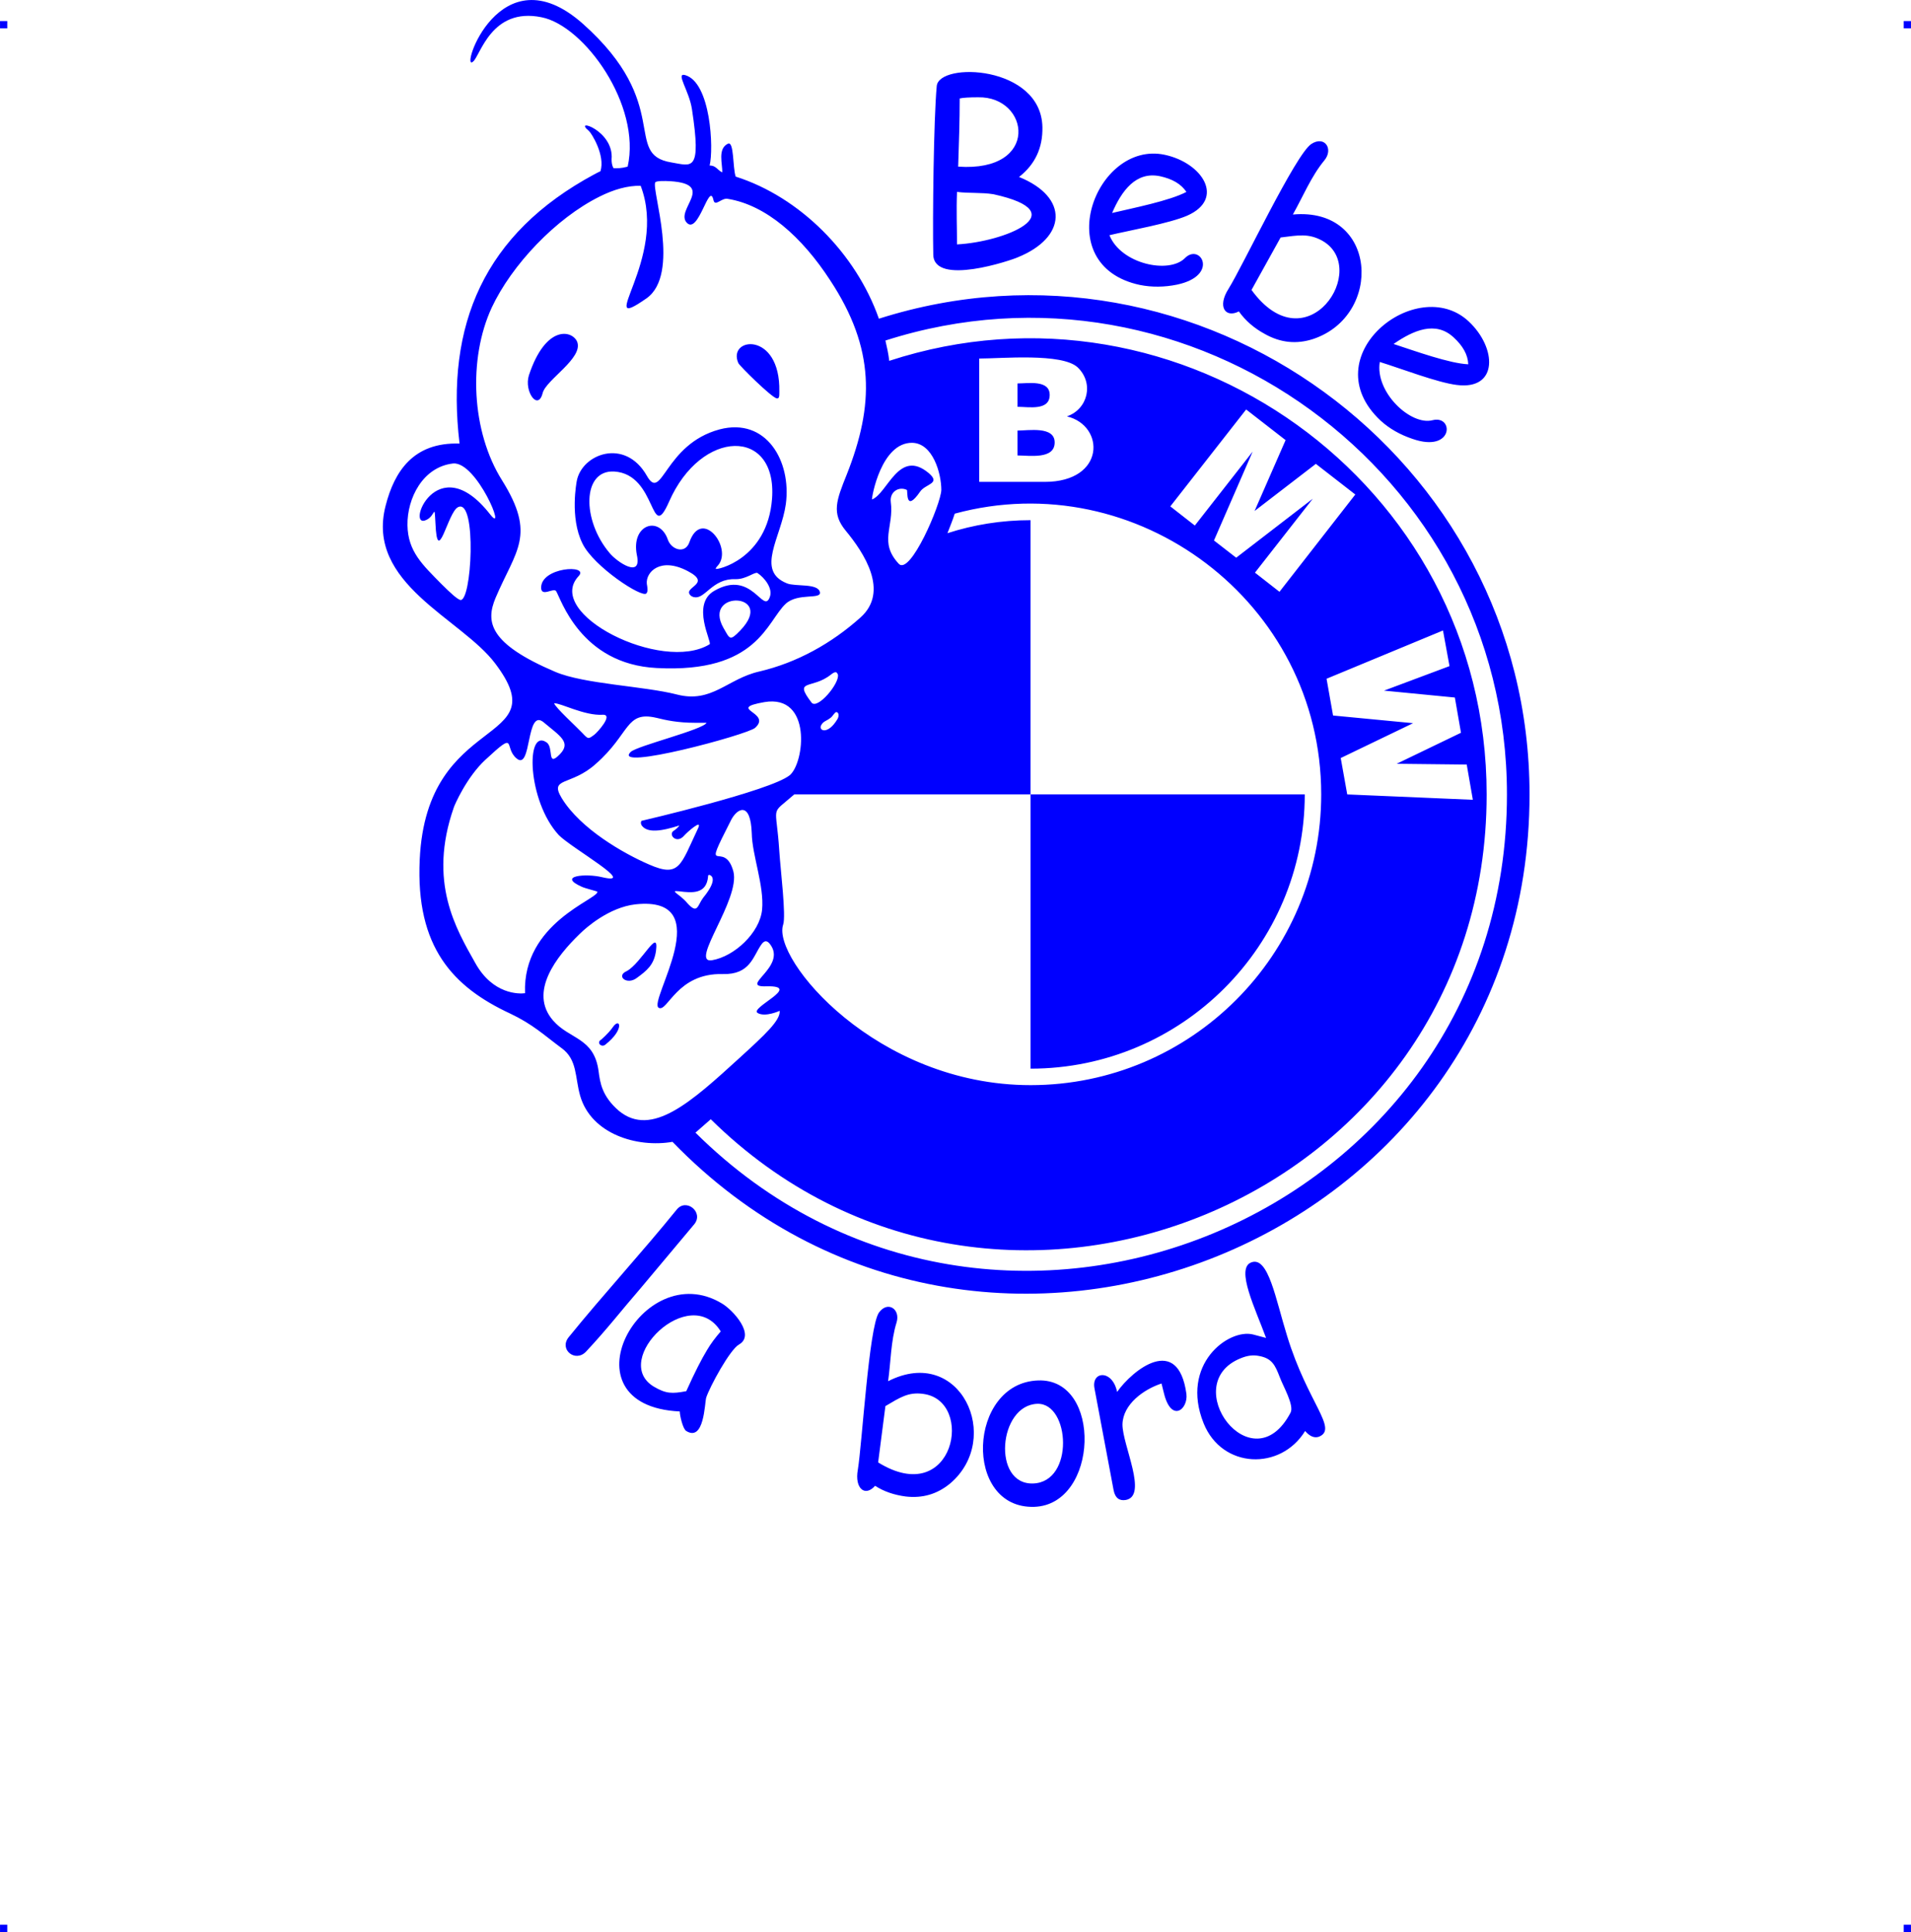 <?xml version="1.0" encoding="UTF-8"?>
<!DOCTYPE svg PUBLIC "-//W3C//DTD SVG 1.1//EN" "http://www.w3.org/Graphics/SVG/1.1/DTD/svg11.dtd">
<!-- Creator: CorelDRAW 2019 (64-Bit) -->
<svg xmlns="http://www.w3.org/2000/svg" xml:space="preserve" width="4.994in" height="5.048in" version="1.1" style="shape-rendering:geometricPrecision; text-rendering:geometricPrecision; image-rendering:optimizeQuality; fill-rule:evenodd; clip-rule:evenodd"
viewBox="0 0 1813.25 1832.91"
 xmlns:xlink="http://www.w3.org/1999/xlink"
 xmlns:xodm="http://www.corel.com/coreldraw/odm/2003">
 <defs>
  <style type="text/css">
   <![CDATA[
    .fil0 {fill:blue}
   ]]>
  </style>
 </defs>
 <g id="Layer_x0020_1">
  <g id="_2723208836544">
   <g id="_818727136">
    <rect class="fil0" x="-0" y="19.98" width="6.89" height="6.93"/>
    <rect class="fil0" x="1806.36" y="19.98" width="6.89" height="6.93"/>
    <rect class="fil0" x="-0" y="1825.98" width="6.89" height="6.93"/>
    <rect class="fil0" x="1806.36" y="1825.98" width="6.89" height="6.93"/>
   </g>
   <path class="fil0" d="M1238.03 753.65c0,143.54 -116.65,260.18 -260.18,260.18l0 -260.18 260.18 0zm-630.1 468.4c-18.9,21.8 -31.25,38.16 -51.96,60.32 -10.17,10.54 -25.8,-2.18 -16.35,-13.81 32.7,-40.34 70.13,-81.03 102.47,-121.01 9.08,-11.27 25.8,2.54 16.72,13.81l-50.87 60.68 -0 0zm43.24 135.54c-3.27,-1.82 -6.18,-14.9 -6.18,-18.53 -113.74,-5.45 -35.97,-148.26 39.97,-102.47 10.54,6.18 31.98,29.8 16.35,38.88 -8.72,4.72 -27.98,40.34 -31.25,50.51 -1.45,5.09 -1.82,42.15 -18.9,31.61l0 0zm19.62 -76.67c3.63,-6.18 7.99,-11.99 13.08,-17.81 -29.07,-46.88 -105.02,27.25 -63.59,52.33 11.63,6.9 17.44,6.9 30.89,4.36 7.99,-17.81 14.53,-30.52 19.62,-38.88zm188.59 138.81c-10.9,-1.45 -20.71,-4.72 -29.07,-10.17 -9.45,10.9 -19.62,2.54 -16.35,-15.26 4,-24.35 10.54,-135.18 19.99,-148.99 8.36,-11.63 20.71,-3.27 16.72,9.45 -5.45,17.44 -5.45,37.79 -7.99,55.6 68.32,-34.88 109.38,54.14 58.87,97.02 -12.35,10.17 -26.16,14.17 -42.15,12.35l0 -0zm16.35 -97.39c-13.81,-1.82 -21.44,3.27 -35.61,11.63l-6.9 53.42c72.31,44.7 92.3,-58.87 42.52,-65.04zm105.74 107.2c-67.95,2.18 -63.23,-117.73 3.63,-119.91 61.05,-2.18 57.41,117.73 -3.63,119.91zm2.91 -97.75c-37.06,1.09 -43.24,77.04 -4,75.58 39.24,-1.45 34.88,-76.31 4,-75.58zm141.35 -9.45c1.82,14.9 -14.53,27.98 -21.44,-1.09l-2.18 -8.72c-16.72,5.45 -36.7,19.62 -37.06,38.88 0,19.62 24.35,67.59 3.27,71.59 -6.18,1.09 -10.17,-1.82 -11.63,-9.08l-18.17 -96.66c-3.27,-16.72 17.08,-18.17 21.44,3.27 14.53,-20.71 57.78,-55.6 65.77,1.82l-0 0zm95.57 -54.87c19.62,63.96 48.69,87.94 30.16,95.57 -4.36,1.45 -8.72,-0.36 -13.08,-5.45 -23.26,37.79 -78.85,35.97 -96.3,-7.27 -22.53,-55.96 23.62,-90.12 46.88,-84.3l12.35 3.27c-9.81,-26.89 -29.07,-65.77 -14.17,-71.59 16.35,-6.54 23.26,34.88 34.16,69.77zm-43.97 21.08c-60.68,24.35 10.9,121.01 47.24,51.6 3.63,-6.9 -7.27,-25.44 -10.17,-33.43 -4.36,-11.27 -7.27,-18.17 -19.99,-20.35 -5.45,-1.09 -10.9,-0.36 -17.08,2.18zm-211.85 -1044.35c-5.45,2.54 -79.22,27.62 -79.94,-2.54 -0.73,-34.16 0.36,-128.27 3.27,-159.89 1.82,-23.26 99.2,-19.99 100.29,38.88 0.36,19.62 -6.9,35.25 -22.17,47.24 47.6,19.26 45.42,57.41 -1.45,76.31zm-37.43 -151.89c-8.36,0 -14.17,0.36 -17.44,1.09 0,21.44 -0.73,42.88 -1.45,64.68 78.13,5.45 67.95,-66.86 18.89,-65.77zm14.53 91.94c-11.63,-1.82 -22.89,-0.73 -34.52,-2.18 -0.73,18.53 0,32.34 0,49.78 44.33,-2.18 114.1,-30.16 34.52,-47.6l0 -0zm139.18 86.12c-87.21,-18.53 -42.15,-137.36 23.26,-123.55 35.97,7.63 57.78,41.79 21.44,57.78 -16.72,7.27 -53.78,13.81 -73.77,18.53 10.9,27.25 56.32,37.06 71.59,21.8 14.53,-14.9 33.07,16.35 -7.27,25.07 -12.35,2.54 -24.35,2.54 -35.25,0.36l0 -0zm18.89 -103.2c-22.89,-4.72 -36.34,13.81 -45.42,34.88 19.99,-4.72 54.87,-11.63 70.5,-19.99 -5.09,-7.63 -13.45,-12.35 -25.07,-14.9zm99.57 149.71c-10.17,-5.45 -18.53,-12.72 -24.71,-21.44 -12.72,6.54 -20.71,-4.36 -9.81,-21.44 13.81,-22.17 63.59,-127.55 78.49,-137.36 12.72,-8.36 21.44,4.72 12.35,15.63 -12.35,14.9 -20.35,34.52 -29.8,51.24 80.67,-7.27 85.76,95.93 19.26,118.1 -15.63,5.09 -30.89,3.63 -45.79,-4.72l0 -0zm54.14 -88.67c-12.72,-6.9 -22.17,-5.09 -39.24,-2.91l-27.62 49.78c52.69,72.31 113.37,-21.08 66.86,-46.88l0 -0zm55.6 170.79c-65.04,-61.05 34.52,-139.9 83.58,-94.12 26.89,25.07 28.34,65.41 -11.27,60.32 -18.17,-2.18 -53.05,-15.63 -73.04,-21.8 -4.72,28.71 29.43,60.68 50.15,55.23 20.35,-5.09 19.99,31.25 -18.9,17.81 -11.99,-4 -22.17,-9.81 -30.52,-17.44zm69.4 -78.85c-17.08,-15.99 -38.16,-6.9 -57.05,6.18 19.99,6.54 53.05,18.53 70.86,19.26 -0.36,-9.08 -5.09,-17.44 -13.81,-25.44zm-808.88 666.08c0,0 6.54,-5.45 10.9,-11.63 6.9,-10.17 11.63,1.82 -6.9,16.35 -3.63,3.27 -9.08,-1.82 -4,-4.72zm24.35 -65.04c13.81,-7.63 30.52,-42.15 27.62,-19.26 -1.82,13.45 -8.72,18.9 -18.17,25.8 -9.45,7.27 -20.35,-1.82 -9.45,-6.54zm158.8 -167.52c-23.62,20.71 -17.08,7.63 -14.17,54.14 1.09,17.08 6.54,61.05 3.63,69.41 -10.9,32.34 88.3,152.25 234.74,152.25 152.26,0 275.81,-123.55 275.81,-275.8 0,-182.42 -175.15,-313.23 -347.75,-266.36 -1.82,5.81 -4.36,11.99 -6.9,18.53 24.71,-7.99 51.23,-12.35 78.85,-12.35l0 260.18 -224.2 0 0 -0zm-79.22 308.15l-14.53 12.72c283.07,280.89 770,81.03 770,-320.86 0,-305.97 -300.52,-523.27 -589.76,-430.61 1.45,6.18 2.91,12.72 3.63,19.26 275.8,-90.12 566.87,114.83 566.87,411.35 0,384.82 -465.49,574.87 -736.21,308.15l-0 0zm-36.34 21.44c-33.43,5.81 -77.04,-7.27 -87.57,-43.61 -5.09,-17.81 -2.54,-34.52 -17.81,-45.42 -17.08,-12.72 -27.25,-22.53 -48.69,-32.7 -53.78,-25.07 -89.75,-62.5 -85.76,-146.08 6.54,-141.35 131.54,-106.83 71.59,-186.05 -32.34,-42.88 -123.19,-75.58 -103.93,-149.71 8.36,-32.7 26.53,-60.32 70.13,-58.87 -13.45,-112.65 23.26,-199.13 127.91,-255.46 2.18,-1.09 4,-2.18 5.81,-2.91 4.72,-15.26 -8.72,-36.34 -10.9,-38.16l0 0c-15.99,-13.08 23.98,-0.73 21.44,26.89 0,2.91 0.36,5.81 1.82,8.36 4.36,0 6.54,0.36 13.45,-1.45 13.08,-58.14 -41.06,-133.72 -81.76,-141.72 -47.97,-9.81 -58.14,37.06 -65.04,42.15 -12.72,10.9 25.07,-106.11 104.29,-35.97 86.12,76.67 37.43,123.91 83.94,131.54 19.62,3.27 28.71,9.81 19.62,-50.15 -2.54,-17.81 -15.99,-35.25 -6.54,-32.7 24.35,6.9 27.25,69.77 23.26,85.76 6.18,0 7.27,4.36 11.99,6.54 0.36,-7.63 -4.72,-22.53 5.45,-27.25 5.81,-2.54 4.36,22.53 7.27,31.25 60.68,19.26 114.1,72.68 135.9,134.81 303.06,-96.3 617.38,131.18 617.38,451.32 0,424.43 -518.54,633.73 -813.24,329.58l-0 0zm48.33 -487.66c6.18,10.54 5.81,13.08 15.99,2.54 34.52,-35.97 -36.34,-38.88 -15.99,-2.54zm-103.56 -148.26c-30.52,-1.82 -30.89,46.15 -4.36,77.4 6.9,8.36 30.89,24.71 25.8,1.82 -5.81,-29.07 21.44,-37.79 29.43,-14.53 3.27,9.45 16.35,13.81 20.35,2.54 11.63,-33.43 41.43,5.09 27.25,21.8 -1.45,1.45 -2.18,2.54 -2.18,3.27l0 0c0.36,1.45 49.06,-8.72 53.42,-66.5 5.09,-67.59 -67.22,-66.86 -97.75,2.91 -18.17,41.06 -10.9,-26.16 -51.96,-28.71l0 0zm-35.61 9.08c4.72,-25.8 45.79,-41.43 66.5,-5.09l0 0c14.53,25.8 16.35,-29.8 69.04,-43.97 44.33,-11.63 68.32,30.16 62.86,70.86 -4.36,31.61 -29.07,63.23 1.09,75.22 7.99,3.27 29.43,-0.36 31.25,8.36 1.45,7.27 -20.71,0.36 -32.34,10.9 -18.17,16.72 -26.53,66.14 -122.46,61.05 -72.68,-3.63 -91.21,-66.5 -95.57,-73.04 -2.54,-3.27 -13.81,5.81 -14.17,-2.91 -0.36,-19.99 46.15,-22.53 35.61,-11.27 -33.43,35.61 79.22,92.3 124.28,64.68 2.54,-1.82 -18.17,-38.16 4.72,-50.87 35.61,-20.35 46.15,22.89 52.33,6.18 3.27,-8.36 -5.09,-18.53 -11.63,-22.89 -2.54,-1.45 -10.9,6.18 -21.08,5.81 -21.8,-0.73 -28.71,19.26 -38.88,17.08l0 0c-1.09,0 -2.18,-0.73 -2.91,-1.09l0 0c-10.17,-8.36 21.08,-10.9 -3.27,-23.62 -26.16,-13.81 -39.97,1.09 -38.88,11.99 0.73,4 1.09,7.63 -0.36,9.08l0 0c-3.63,5.09 -50.15,-25.44 -60.68,-47.24 -12.35,-24.71 -5.45,-58.87 -5.45,-59.23l0 0 0 0zm153.35 -111.92c-10.9,-24.71 39.97,-30.89 38.88,26.89 0,4.72 0,6.9 -2.54,6.54l0 0c-5.09,-1.09 -34.88,-30.52 -36.34,-33.43zm-198.77 11.63c15.99,-48.33 41.06,-42.88 45.79,-31.98 6.18,15.63 -29.43,35.97 -32.7,48.69 -4.36,17.44 -17.81,-1.45 -13.08,-16.72l0 0zm363.74 63.95c-29.43,-0.36 -38.52,51.6 -38.16,53.78 14.9,-5.81 25.44,-48.69 53.78,-25.07 11.99,10.17 -2.91,10.17 -7.99,17.44 -14.53,21.08 -11.63,-0.73 -12.72,-1.45 -7.63,-3.63 -16.35,1.82 -15.26,11.27 3.27,23.98 -11.63,38.16 7.63,58.87 10.9,11.27 39.97,-56.69 40.34,-70.13 0,-15.63 -7.99,-44.33 -27.62,-44.7zm-171.88 357.93c-29.43,57.78 -6.54,16.72 2.18,48.69 6.9,26.53 -42.15,87.57 -20.35,84.3 21.44,-3.63 45.42,-26.16 47.6,-47.97 2.18,-22.53 -9.45,-51.6 -9.81,-72.68 -1.09,-30.52 -13.81,-23.62 -19.62,-12.35zm-143.54 107.92c-22.17,21.44 -48.69,55.23 -25.44,82.12 15.63,18.17 38.88,15.99 43.24,47.97 1.45,11.27 3.27,23.98 19.26,37.79 31.25,25.8 69.04,-8.72 114.1,-49.78l0 0c24.71,-22.53 39.24,-35.97 38.52,-45.06 0,0 -13.45,6.18 -20.71,2.18 -9.08,-4.72 43.24,-26.16 8.36,-25.44 -27.98,1.09 20.35,-18.53 2.91,-40.33 -2.91,-3.63 -5.45,-2.91 -7.99,0.73l0 0c-7.99,11.27 -10.54,28.71 -36.7,27.98 -43.61,-1.09 -52.33,36.7 -60.68,31.98 -10.54,-5.81 58.14,-106.83 -22.17,-98.11 -25.07,2.91 -46.88,22.17 -52.69,27.98l0 0zm94.48 -40.33c-10.17,-1.09 0,2.18 7.63,11.27 9.81,10.9 9.45,2.18 14.9,-5.09 16.35,-19.99 5.81,-21.8 5.81,-21.8 -0.73,0.36 -1.09,0.36 -1.09,0.73l0 0 0 0.73c-1.45,17.08 -15.26,15.63 -27.25,14.17l0 0zm-183.87 -125c-18.17,16.72 -29.8,43.97 -30.16,45.42 -24.71,70.86 2.18,115.19 20.35,147.53 16.72,30.16 41.79,29.43 47.24,28.71 -2.54,-66.86 69.41,-89.03 68.68,-96.29 0,-0.36 -11.99,-3.27 -14.9,-4.72 -23.62,-10.54 4.36,-12.72 19.26,-9.08 35.25,8.36 -29.07,-27.62 -41.06,-39.97 -29.8,-32.34 -31.61,-101.75 -11.63,-87.94 7.27,4.72 0,24.35 12.72,11.27 10.9,-11.27 0.36,-17.08 -15.26,-30.16 -17.08,-14.53 -11.27,46.51 -25.8,34.16 -12.72,-10.54 1.45,-27.62 -29.43,1.09l0 -0zm327.77 -39.97c-4.36,3.63 -6.9,3.27 -9.08,6.9l0 0c-3.63,5.45 5.81,10.54 15.26,-5.45 1.45,-2.54 1.45,-6.18 -1.09,-6.54l0 0c-1.45,0 -3.63,4 -5.09,5.09l0 -0zm0 -40.7c-18.17,14.53 -35.97,3.63 -18.53,26.53 5.45,7.27 26.89,-18.17 25.07,-26.53l0 0c-0.36,-0.73 -0.73,-1.45 -1.09,-1.82l0 0c-1.45,-1.09 -3.63,0.36 -5.45,1.82l0 0zm-216.57 38.16c-17.44,1.09 -39.97,-11.27 -46.15,-10.9 0.73,3.63 21.8,22.89 26.89,28.34 5.45,5.81 5.45,5.81 11.27,1.45 2.54,-1.82 18.53,-19.26 7.99,-18.9zm50.87 2.91c-29.43,-6.9 -24.71,14.9 -57.41,43.61 -23.62,21.44 -44.7,12.35 -32.34,32.7 17.81,29.07 58.5,52.33 82.85,62.86 29.07,12.72 29.8,0.73 46.51,-34.52 4.36,-9.45 -10.9,4.36 -13.08,6.9l0 0c-7.27,8.72 -15.63,-0.73 -10.17,-4.36 1.82,-1.09 4.36,-3.27 5.45,-5.09 -16.72,5.45 -30.89,7.63 -35.97,-0.36 -0.73,-1.45 -0.73,-2.91 0,-4l0 0c0,0 122.1,-28.34 140.63,-43.24 14.17,-11.63 21.44,-77.04 -23.98,-69.41 -37.06,6.54 7.63,9.45 -8.72,24.35 -6.9,6.54 -136.99,41.43 -118.1,22.89 6.18,-5.81 68.68,-21.08 71.95,-27.62 0,0 -3.27,0 -10.9,0 -16.72,0 -27.98,-2.54 -36.7,-4.72zm-53.78 -494.56c-41.79,20.71 -83.58,65.04 -102.47,105.38 -22.53,48.69 -19.26,117.73 9.81,163.88 32.7,52.33 13.08,66.14 -6.18,111.56 -9.45,22.53 -6.54,43.24 56.69,70.13 27.25,11.63 83.94,13.45 115.19,21.44 33.43,8.72 47.97,-14.9 78.49,-21.8 35.61,-8.36 68.32,-26.53 95.93,-51.24 27.62,-24.71 3.27,-61.41 -14.17,-82.49 -13.45,-16.35 -8.72,-28.71 1.09,-53.05l0 0c26.16,-66.14 26.89,-119.55 -15.63,-184.23 -26.89,-41.43 -61.05,-71.59 -97.39,-77.4 -5.81,-1.09 -11.99,7.99 -13.45,1.09 -4,-18.17 -14.17,33.79 -25.44,21.44 -10.9,-12.35 27.98,-36.34 -15.26,-39.24 -6.18,-0.36 -13.45,-0.36 -14.53,1.09l0 0c-3.63,7.27 24.35,87.21 -8.36,110.1 -51.24,35.61 21.08,-37.43 -5.45,-106.83 -12.35,-0.36 -25.8,3.63 -38.88,10.17l0 -0zm-132.63 382.64c11.27,4.36 16.35,-97.02 -1.82,-87.94 -9.81,4.72 -19.62,58.14 -21.44,14.9 -1.09,-19.26 0,-6.9 -8.36,-2.91l0 0c-20.71,10.54 9.45,-70.13 60.32,-5.09 16.35,20.71 -12.72,-50.51 -35.25,-48.33 -28.71,3.27 -43.61,33.07 -43.24,58.5 0.36,25.07 14.53,37.79 31.98,55.6 9.45,9.45 14.9,14.17 17.81,15.26l0 -0zm492.74 -228.93c20.71,0 78.49,-5.45 93.39,8.36 15.63,14.9 9.81,39.61 -10.17,46.51 36.34,8.72 36.7,62.14 -21.08,62.14l-62.14 0 0 -117.01zm36.34 45.79c10.54,0 30.52,4 30.52,-11.27 0,-14.53 -20.35,-10.9 -30.52,-10.9l0 22.17 0 0zm0 46.15c11.27,0 35.25,4 35.25,-12.35 0,-15.63 -24.71,-11.27 -35.25,-11.27l0 23.62zm216.94 -43.61l37.43 29.07 -29.43 67.22 58.14 -44.7 37.43 29.07 -71.95 92.3 -23.26 -18.17 54.87 -70.13 -72.68 55.96 -21.08 -16.35 36.7 -84.3 -54.87 70.13 -23.26 -18.17 71.95 -91.94 0 -0zm186.78 209.67l6.18 33.79 -62.14 23.26 67.22 6.54 5.81 33.43 -61.05 29.43 66.5 0.73 5.81 33.43 -119.19 -5.09 -6.18 -34.52 68.68 -33.07 -75.95 -7.27 -6.18 -34.88 110.47 -45.79 0 0z"/>
  </g>
 </g>
</svg>
